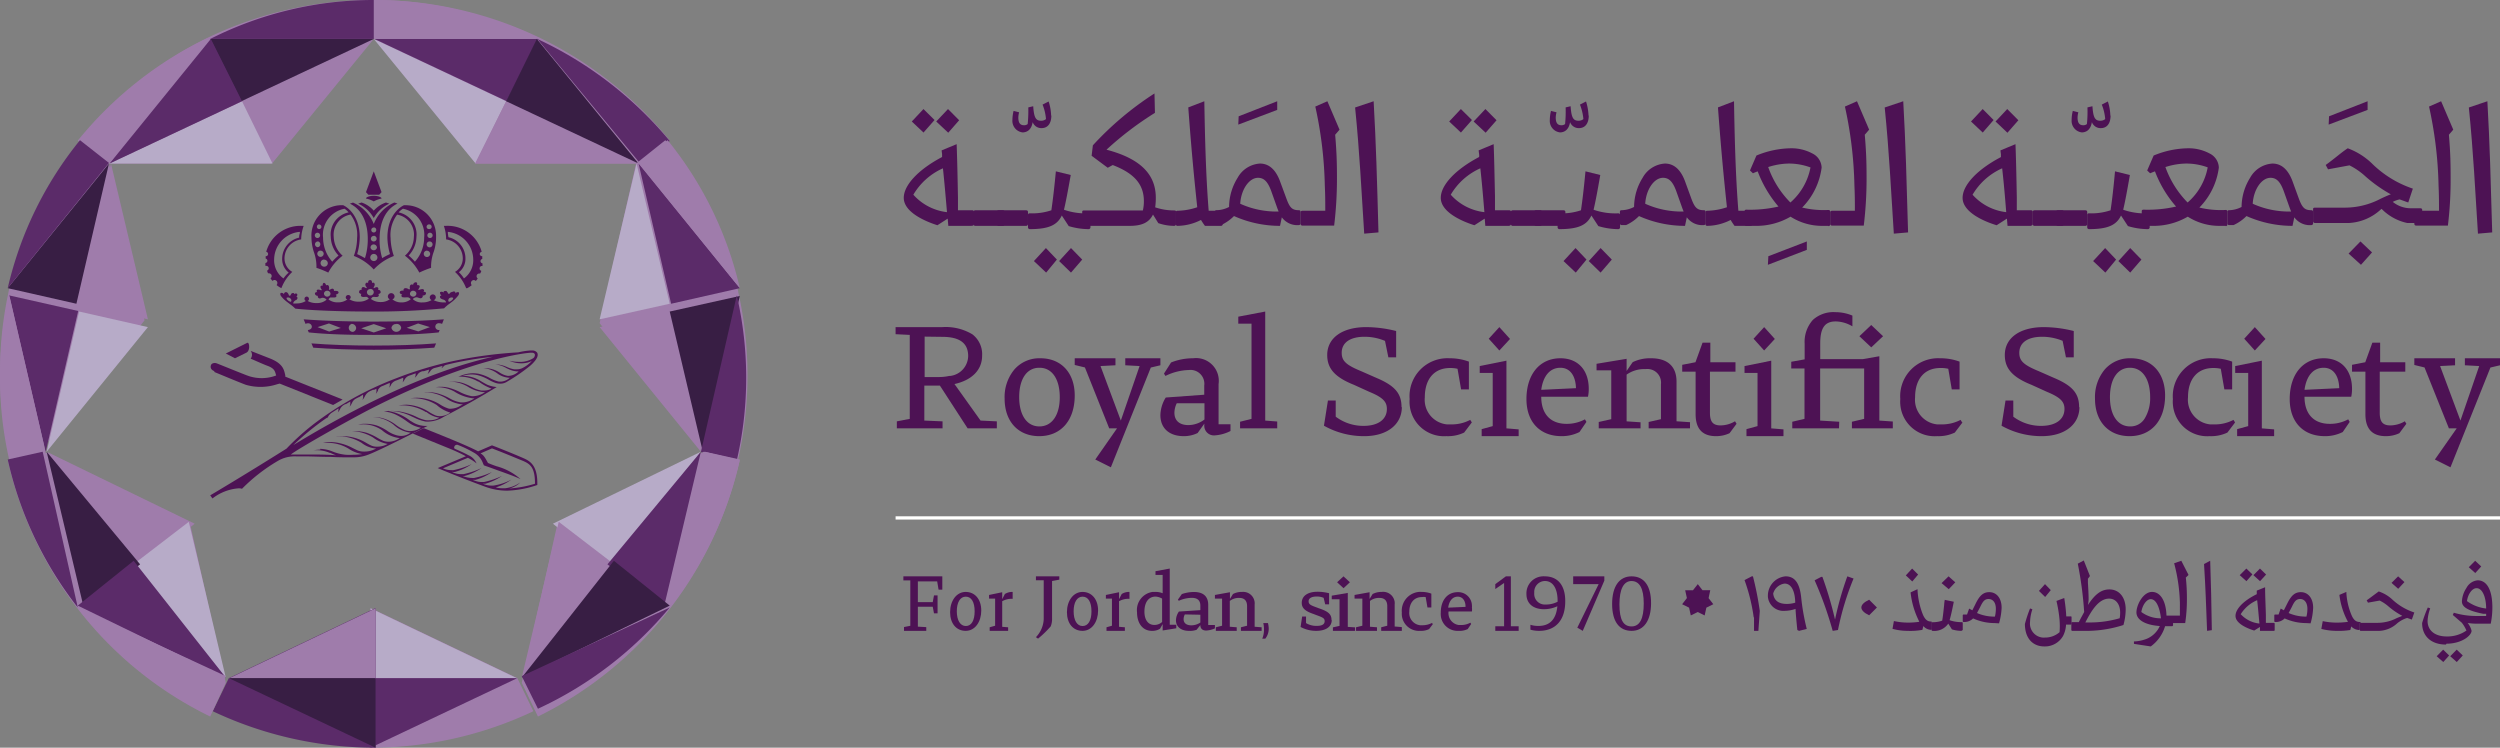 <?xml version="1.0" encoding="utf-8"?>
<svg id="Layer_1" data-name="Layer 1" xmlns="http://www.w3.org/2000/svg" xmlns:xlink="http://www.w3.org/1999/xlink" viewBox="0 0 320.99 96"><rect x="0" y="0" width="320.99" height="96" fill="#808080" stroke="none"/><defs><clipPath id="clip-path" transform="translate(-0.01 0)"><rect x="47.59" y="37.93" width="48.23" height="57.99" fill="none"/></clipPath><clipPath id="clip-path-2" transform="translate(-0.01 0)"><rect x="0.08" y="4.86" width="26.65" height="53.46" fill="none"/></clipPath><clipPath id="clip-path-3" transform="translate(-0.01 0)"><rect x="0.08" y="37.93" width="48.15" height="57.99" fill="none"/></clipPath></defs><title>RSS-logo-2</title><path d="M121.08,55h-5.92v-.9l1.66-.32V43L115,42.91V42h6a6.66,6.66,0,0,1,3.85.92,3.21,3.21,0,0,1,1.26,2.75c0,1.81-1.29,3.14-3.55,3.64L125.91,54l2.09.1V55h-3.75l-3.56-5.49h-2V54l2.34.1V55Zm-2.35-11.78v5.19h1.74a6.08,6.08,0,0,0,1.41-.14H122a2.62,2.62,0,0,0,2.32-2.55c0-1.66-1.09-2.47-3.33-2.47Z" transform="translate(-0.01 0)" fill="#4d1254"/><path d="M133.44,56c-2.7,0-4.44-1.89-4.44-4.81a5.53,5.53,0,0,1,1.26-3.76A4.26,4.26,0,0,1,133.59,46c2.68,0,4.41,1.88,4.41,4.78C138,54,136.21,56,133.44,56Zm0-8.78c-1.59,0-2.57,1.44-2.57,3.77s1,3.76,2.59,3.76,2.62-1.41,2.62-3.75-1-3.78-2.59-3.78Z" transform="translate(-0.01 0)" fill="#4d1254"/><path d="M149,46.9l-1.23.29L142.64,60l-2-1,2.79-4h-1l-3.12-7.82L138,46.86V46h5.23v.9l-1.92.1,2.61,7,2.41-7-1.84-.1V46H149v.9" transform="translate(-0.01 0)" fill="#4d1254"/><path d="M152,56c-1.84,0-3-1-3-2.7a4.44,4.44,0,0,1,.69-2.26l4.94-.36V49.51a1.78,1.78,0,0,0-1.53-2h0a1.69,1.69,0,0,0-.45,0,7.12,7.12,0,0,0-3,.76l-.19-.3.91-1.43a7.61,7.61,0,0,1,2.83-.54,2.92,2.92,0,0,1,3.27,3.31v5.16H158v.87a5.16,5.16,0,0,1-2,.56,1.24,1.24,0,0,1-1.36-1.11h0a1.41,1.41,0,0,1,0-.29v-.1l-.86,1.2A4,4,0,0,1,152,56Zm-.9-4.22A2.87,2.87,0,0,0,150.8,53c0,1,.65,1.58,1.79,1.58a3.44,3.44,0,0,0,2.07-.72V51.78Z" transform="translate(-0.01 0)" fill="#4d1254"/><path d="M164,54.15V55h-4.77v-.85l1.47-.37V41.56H159v-.9l3.46-.66V54l1.54.12" transform="translate(-0.01 0)" fill="#4d1254"/><path d="M180,52.27c0,2.22-1.88,3.73-4.82,3.73A10.45,10.45,0,0,1,170,54.66l.51-3.23h1V53.5a5.89,5.89,0,0,0,3.57,1.18c1.95,0,3-.88,3-2.17,0-.9-.46-1.46-2.23-2.19l-2-.91c-2.51-1-3.43-2.14-3.43-3.83,0-2.24,2-3.58,5-3.58a16.13,16.13,0,0,1,3.85.5v3.38h-1l-.43-2.11a6.74,6.74,0,0,0-2.62-.53c-1.83,0-2.94.73-2.94,2.06,0,1,.5,1.54,2.48,2.35l2,.88c2.36,1,3.2,2,3.2,3.74" transform="translate(-0.01 0)" fill="#4d1254"/><path d="M189,54.22l-1,1.32a4.82,4.82,0,0,1-2.27.46A4.43,4.43,0,0,1,181,51.93a4,4,0,0,1,0-.69A4.87,4.87,0,0,1,186.11,46a7.11,7.11,0,0,1,2.5.43V50h-1l-.46-2.65a4.23,4.23,0,0,0-.94-.1c-2.09,0-3.26,1.45-3.26,3.77a3.17,3.17,0,0,0,2.84,3.47h.52a5.05,5.05,0,0,0,2.47-.58l.21.33" transform="translate(-0.01 0)" fill="#4d1254"/><path d="M195,56h-4.75v-.9l1.42-.39V47.88H190V47l3.43-.69V55l1.57.13Zm-2.48-11h0l-1.36-1.51L192.52,42l1.37,1.52Z" transform="translate(-0.01 0)" fill="#4d1254"/><path d="M200.51,56c-2.78,0-4.51-1.82-4.51-4.76,0-3.18,1.71-5.24,4.36-5.24,2.25,0,3.64,1.51,3.64,3.94a4.78,4.78,0,0,1-.1,1h-6c0,2.21,1.18,3.48,3.25,3.48a4.88,4.88,0,0,0,2.36-.58l.19.33-.89,1.3A5,5,0,0,1,200.51,56Zm-.15-8.78c-1.31,0-2.21,1-2.46,2.83l4.46-.21C202.31,48.2,201.57,47.22,200.36,47.22Z" transform="translate(-0.01 0)" fill="#4d1254"/><path d="M217,54.18V55h-5.31v-.82l1.58-.36v-4.5a1.74,1.74,0,0,0-1.53-1.93h0a1.62,1.62,0,0,0-.44,0,3.93,3.93,0,0,0-2.44.71v6l1.79.12V55h-5.37v-.82l1.61-.36V47.55H205v-.84l3.86-.64v1.56l.78-1.13A5.07,5.07,0,0,1,212,46c2,0,3.27.94,3.27,3v5.09l1.76.12" transform="translate(-0.01 0)" fill="#4d1254"/><path d="M223,54.38l-.92,1.24a4,4,0,0,1-1.75.38c-1.7,0-2.61-.91-2.61-2.81V47.72H216v-.88l1.7-.33.91-2.51h1v2.51h3.23v1.21h-3.28V53c0,1.19.41,1.62,1.37,1.62a3.67,3.67,0,0,0,1.85-.53l.2.33" transform="translate(-0.01 0)" fill="#4d1254"/><path d="M229,56h-4.75v-.9l1.42-.39V47.88H224V47l3.43-.69V55l1.57.13Zm-2.48-11h0l-1.36-1.51L226.52,42l1.37,1.52Z" transform="translate(-0.01 0)" fill="#4d1254"/><path d="M236.13,55h-6v-.85l1.57-.37V47.31H230v-.86l1.72-.31v-2a4.23,4.23,0,0,1,1.05-3.06,3.93,3.93,0,0,1,2.89-1,5.67,5.67,0,0,1,2.19.44V41.9a4.33,4.33,0,0,0-2.13-.63c-1.43,0-2,.85-2,2.84v2h5.48l2.11-.37V54l1.73.12V55h-5.25v-.85l1.57-.37V47.31h-5.65V54l2.45.15Zm4.14-10.4h0l-1.52-1.43,1.52-1.44,1.52,1.44Z" transform="translate(-0.01 0)" fill="#4d1254"/><path d="M252,54.22l-1,1.32a4.82,4.82,0,0,1-2.27.46A4.42,4.42,0,0,1,244,51.92h0a3.86,3.86,0,0,1,0-.68A4.87,4.87,0,0,1,249.11,46a7.11,7.11,0,0,1,2.5.43V50h-1l-.45-2.65a4.19,4.19,0,0,0-1-.1c-2.09,0-3.26,1.45-3.26,3.77a3.17,3.17,0,0,0,2.84,3.47h.52a5.09,5.09,0,0,0,2.48-.58l.2.33" transform="translate(-0.01 0)" fill="#4d1254"/><path d="M267,52.27c0,2.22-1.88,3.73-4.82,3.73A10.45,10.45,0,0,1,257,54.66l.51-3.23h1V53.5a5.89,5.89,0,0,0,3.57,1.18c1.95,0,3-.88,3-2.17,0-.9-.46-1.46-2.23-2.19l-2-.91c-2.51-1-3.43-2.14-3.43-3.83,0-2.24,2-3.58,5-3.58a16.13,16.13,0,0,1,3.85.5v3.38h-1l-.43-2.12a6.92,6.92,0,0,0-2.62-.52c-1.83,0-2.94.73-2.94,2.06,0,1,.5,1.54,2.48,2.35l2,.88c2.36,1,3.2,2,3.2,3.74" transform="translate(-0.01 0)" fill="#4d1254"/><path d="M273.44,56c-2.7,0-4.44-1.89-4.44-4.81a5.53,5.53,0,0,1,1.26-3.76A4.26,4.26,0,0,1,273.59,46c2.68,0,4.41,1.88,4.41,4.78C278,54,276.21,56,273.44,56Zm.05-8.78c-1.59,0-2.57,1.44-2.57,3.77s1,3.76,2.59,3.76a2.13,2.13,0,0,0,1.86-1,5,5,0,0,0,.71-2.75c0-2.34-1-3.78-2.59-3.78Z" transform="translate(-0.01 0)" fill="#4d1254"/><path d="M287,54.22l-1,1.32a4.82,4.82,0,0,1-2.27.46A4.42,4.42,0,0,1,279,51.92h0a3.86,3.86,0,0,1,0-.68A4.87,4.87,0,0,1,284.11,46a7.11,7.11,0,0,1,2.5.43V50h-1l-.46-2.65a4.32,4.32,0,0,0-.95-.1c-2.09,0-3.26,1.45-3.26,3.77a3.18,3.18,0,0,0,2.85,3.47h.51a5.09,5.09,0,0,0,2.48-.58l.2.33" transform="translate(-0.01 0)" fill="#4d1254"/><path d="M292,56h-4.75v-.9l1.42-.39V47.88H287V47l3.42-.69V55l1.58.13Zm-2.48-11h0l-1.36-1.51L289.52,42l1.37,1.52Z" transform="translate(-0.01 0)" fill="#4d1254"/><path d="M298.51,56c-2.78,0-4.51-1.82-4.51-4.76,0-3.18,1.71-5.24,4.36-5.24,2.25,0,3.64,1.51,3.64,3.94a4.78,4.78,0,0,1-.1,1h-6c0,2.21,1.18,3.48,3.25,3.48a4.85,4.85,0,0,0,2.36-.58l.19.33-.89,1.3A5,5,0,0,1,298.51,56Zm-.15-8.78c-1.31,0-2.21,1-2.46,2.83l4.46-.21C300.31,48.2,299.57,47.22,298.36,47.22Z" transform="translate(-0.01 0)" fill="#4d1254"/><path d="M309,54.38l-.92,1.24a4,4,0,0,1-1.75.38c-1.7,0-2.61-.91-2.61-2.81V47.72H302v-.88l1.7-.33.91-2.51h1v2.51h3.23v1.21h-3.28V53c0,1.19.41,1.62,1.37,1.62a3.67,3.67,0,0,0,1.85-.53l.2.33" transform="translate(-0.01 0)" fill="#4d1254"/><path d="M321,46.9l-1.23.29L314.64,60l-2-1,2.8-4h-1l-3.13-7.82L310,46.86V46h5.23v.9l-1.92.1,2.61,7,2.41-7-1.84-.1V46H321v.9" transform="translate(-0.01 0)" fill="#4d1254"/><path d="M260.77,29h-3l-.08-.93-1.32.85C255,28.51,252,27.33,252,25.4c0-1.63,1.88-3.64,4.92-5.23V19.8l-.06-.49,1.93-.8c.08,2.11.13,4.6.17,6.8h0V27h1.82c.2,0,.23.13.23.21v1.52a.22.22,0,0,1-.2.24h0Zm-3.69-7.39a8.34,8.34,0,0,0-3.8,3.39,6.83,6.83,0,0,0,4.32,2.24C257.43,25.1,257.3,23.57,257.08,21.61Zm.67-4.57h0l-1.52-1.44,1.5-1.6,1.43,1.44-1.4,1.6Zm-3.14,0h0l-1.53-1.44,1.5-1.6,1.4,1.41L254.6,17Z" transform="translate(-0.01 0)" fill="#4d1254"/><path d="M261.25,29a.23.23,0,0,1-.25-.21h0V27.22c0-.11.06-.22.25-.22h3.5c.19,0,.25.11.25.22v1.54a.23.23,0,0,1-.22.24h-3.53" transform="translate(-0.01 0)" fill="#4d1254"/><path d="M264.25,29a.23.23,0,0,1-.25-.21h0V27.22c0-.11.06-.22.25-.22h3.5c.19,0,.25.11.25.22v1.54a.23.23,0,0,1-.22.24h-3.53" transform="translate(-0.01 0)" fill="#4d1254"/><path d="M273.52,35h0L272,33.52l1.52-1.67,1.44,1.48Zm-3.19,0h0l-1.57-1.48,1.54-1.67,1.41,1.48Zm5.43-5.58a9,9,0,0,1-2.53-.39l-.89-1.36c-.59,1.26-1.74,1.75-4.1,1.75a.23.23,0,0,1-.24-.22h0V27.61c0-.08,0-.22.24-.22A7.71,7.71,0,0,0,271,27c.19-1.27.37-2.81.57-5l1.91.47c-.38,2.18-.64,3.56-.86,4.46a8.48,8.48,0,0,0,3.16.46c.21,0,.24.14.24.22v1.56a.23.23,0,0,1-.21.25h0Z" transform="translate(-0.01 0)" fill="#4d1254"/><path d="M285.76,29H285a7.5,7.5,0,0,1-4.09-1.18A8.73,8.73,0,0,1,276.35,29h-1.11a.23.23,0,0,1-.24-.22h0V27.14c0-.08,0-.22.24-.22a16.26,16.26,0,0,0,4.17-.4A14.75,14.75,0,0,1,276.7,22l-.37.14-.25.11-.38-.36.83-1.92a11.92,11.92,0,0,1,4.33-.93,5.69,5.69,0,0,1,2.86.67,2.09,2.09,0,0,1,1.18,1.81,8.93,8.93,0,0,1-2.5,5.13,11.87,11.87,0,0,0,3.36.31.21.21,0,0,1,.24.17v1.65a.23.23,0,0,1-.2.26h0Zm-5.06-8a8.94,8.94,0,0,0-2.66.45A12.43,12.43,0,0,0,280.89,26a7.83,7.83,0,0,0,2.58-4.51A7.93,7.93,0,0,0,280.7,21Z" transform="translate(-0.01 0)" fill="#4d1254"/><path d="M294.36,29h0a14.49,14.49,0,0,1-5.91-1.26,5.65,5.65,0,0,1-1.66,1.16h-.55a.22.22,0,0,1-.24-.2h0V27.19c0-.07,0-.2.24-.2a3.65,3.65,0,0,0,1.58-.42v-.05a7.14,7.14,0,0,1,1.1-3.7A3.52,3.52,0,0,1,291.78,21c1.14,0,2,.75,2.56,2.22l.81,2.22c.43,1.16.72,1.55,1.61,1.55.21,0,.24.13.24.2v1.47a.22.22,0,0,1-.2.24h0a2.45,2.45,0,0,1-2.21-1Zm-2.82-6.17c-1.15,0-2.18,1.5-2.29,3.33a11.31,11.31,0,0,0,4.93,1l-.16-.41-.79-2.22C292.79,23.33,292.3,22.83,291.54,22.83Z" transform="translate(-0.01 0)" fill="#4d1254"/><path d="M303.15,34h0l-1.59-1.44L303.08,31l1.49,1.41Zm7.61-5.37h-1.68a6.51,6.51,0,0,1-3.28-1.81l-.11.08a6.52,6.52,0,0,1-4.05,1.73h-4.4a.23.23,0,0,1-.24-.21V26.87c0-.08,0-.21.24-.21h3.89a9.88,9.88,0,0,0,4.58-1.16c.43-.2.84-.39,1.27-.55a18.52,18.52,0,0,1-3.22-2.27,8.88,8.88,0,0,0-2.09-1.45l-2.75.51-.3-.56c.53-.38,1-.75,1.49-1.14s.84-.67,1.34-1a8.88,8.88,0,0,1,3.24,2.08,13.69,13.69,0,0,0,5.12,3.1L309.22,26l-1.11-.4a4,4,0,0,0-.88.32h0a3.68,3.68,0,0,0,2.4.82h1.14c.21,0,.24.14.24.21v1.53a.23.23,0,0,1-.21.24Z" transform="translate(-0.01 0)" fill="#4d1254"/><path d="M314.44,17.3c.2,2.36.22,3.78.22,5.67a48.07,48.07,0,0,1-.35,6h-4.06a.24.24,0,0,1-.25-.2v-1.5c0-.1.06-.21.25-.21h2.92c0-.89,0-2-.06-3.25a51.55,51.55,0,0,0-1.22-10.13l1.55-.68L315,16.65l-.56.65" transform="translate(-0.01 0)" fill="#4d1254"/><path d="M317,13.8l2.38-.8c.31,5.45.43,10.21.62,16.84l-1.83.16c-.36-5.58-.58-10.37-1.17-16.2" transform="translate(-0.01 0)" fill="#4d1254"/><path d="M299.08,14.92,304,13,304,14.11,299,16l.05-1.08" transform="translate(-0.01 0)" fill="#4d1254"/><path d="M271,14.82c0,1.1-.51,1.63-1.25,1.63a1.18,1.18,0,0,1-1.15-.77c-.15.95-.69,1.32-1.3,1.32a1.49,1.49,0,0,1-1.3-1.6,4.56,4.56,0,0,1,.15-1.16l.71.18a3,3,0,0,0-.1.66c0,.68.22,1,.73,1a.72.72,0,0,0,.47-.15,15.31,15.31,0,0,0,.07-2.14l.64-.15c.1,1.44.32,1.86,1,1.86a.93.93,0,0,0,.64-.21,6.24,6.24,0,0,0-.44-1.86l.78-.4a6.27,6.27,0,0,1,.32,1.82" transform="translate(-0.01 0)" fill="#4d1254"/><path d="M124.77,29h-3l-.08-.93-1.32.85c-1.3-.41-4.32-1.59-4.32-3.52,0-1.63,1.88-3.64,4.92-5.24v-.37l-.06-.48,1.93-.8c.08,2.16.13,4.7.17,6.94V27h1.83a.2.2,0,0,1,.23.17v1.57a.22.22,0,0,1-.2.24h-.1Zm-3.69-7.39a8.34,8.34,0,0,0-3.8,3.39,6.83,6.83,0,0,0,4.32,2.24C121.4,24.93,121.28,23.5,121.08,21.61Zm.68-4.57h0l-1.54-1.44,1.51-1.6,1.43,1.44Zm-3.15,0h0l-1.53-1.44,1.5-1.6L120,15.41,118.6,17Z" transform="translate(-0.01 0)" fill="#4d1254"/><path d="M125.25,29a.23.23,0,0,1-.25-.21h0V27.22c0-.11.06-.22.25-.22h3.5c.19,0,.25.11.25.22v1.54a.23.23,0,0,1-.22.24h-3.53" transform="translate(-0.01 0)" fill="#4d1254"/><path d="M128.25,29a.23.23,0,0,1-.25-.21h0V27.22c0-.11.06-.22.25-.22h3.5c.19,0,.25.11.25.22v1.54a.23.23,0,0,1-.22.24h-3.53" transform="translate(-0.01 0)" fill="#4d1254"/><path d="M137.52,35h0L136,33.52l1.52-1.67,1.44,1.48Zm-3.19,0h0l-1.57-1.48,1.54-1.67,1.41,1.48Zm5.43-5.58a9,9,0,0,1-2.53-.39l-.89-1.36c-.59,1.26-1.74,1.75-4.1,1.75a.23.23,0,0,1-.24-.22h0V27.61c0-.08,0-.22.24-.22A7.71,7.71,0,0,0,135,27c.19-1.28.37-2.81.58-5l1.91.47c-.39,2.18-.65,3.56-.87,4.46a8.48,8.48,0,0,0,3.16.46c.2,0,.24.12.24.22v1.56a.24.24,0,0,1-.2.25Z" transform="translate(-0.01 0)" fill="#4d1254"/><path d="M151,27.23v1.53a.22.22,0,0,1-.2.24h0a6.29,6.29,0,0,1-2.07-.35l-.68-1.1c-.52,1.05-1.47,1.45-3,1.45h-5.85a.23.23,0,0,1-.24-.21V27.23c0-.1,0-.21.24-.21h7.55a5.2,5.2,0,0,0,.13-1.18c0-2.16-1.22-3.58-4-4.65l-.64.35L140.17,20l.16-1.34A40.33,40.33,0,0,1,148.24,12l.06,2.49a41.46,41.46,0,0,0-6.22,4.73c4.58,1.2,6.33,3.34,6.33,6.17a8.47,8.47,0,0,1-.08,1.23,7.59,7.59,0,0,0,2.46.4c.19,0,.24.11.24.21" transform="translate(-0.01 0)" fill="#4d1254"/><path d="M157,27.27v1.49a.22.22,0,0,1-.2.24h-2.08c-.18-.24-.35-.5-.51-.76a6.8,6.8,0,0,1-3,.76.22.22,0,0,1-.24-.2h0V27.27c0-.1.05-.21.24-.21a8.3,8.3,0,0,0,2.52-.45c-.4-3.83-.72-7-1.15-12.82l2.06-.79c.08,4.54.19,9.44.56,14.06h1.53c.19,0,.24.1.24.21" transform="translate(-0.01 0)" fill="#4d1254"/><path d="M164.36,29h0a14.49,14.49,0,0,1-5.91-1.26,5.65,5.65,0,0,1-1.66,1.16h-.55a.22.22,0,0,1-.24-.2h0V27.19c0-.07,0-.2.24-.2a3.65,3.65,0,0,0,1.58-.42v-.05a7.14,7.14,0,0,1,1.1-3.7A3.52,3.52,0,0,1,161.78,21c1.14,0,2,.75,2.56,2.22l.82,2.22c.42,1.16.71,1.55,1.6,1.55.21,0,.24.13.24.2v1.47a.22.22,0,0,1-.2.24h0a2.45,2.45,0,0,1-2.21-1Zm-2.82-6.17c-1.15,0-2.18,1.5-2.29,3.33a11.31,11.31,0,0,0,4.93,1l-.16-.41-.79-2.22c-.44-1.2-.93-1.7-1.69-1.7Z" transform="translate(-0.01 0)" fill="#4d1254"/><path d="M171.44,17.3c.2,2.36.23,3.78.23,5.67a50.07,50.07,0,0,1-.36,6h-4.06a.24.24,0,0,1-.25-.2v-1.5c0-.1.06-.21.25-.21h2.92c0-.89,0-2-.06-3.25a51.55,51.55,0,0,0-1.22-10.13l1.55-.68L172,16.65l-.56.65" transform="translate(-0.01 0)" fill="#4d1254"/><path d="M174,13.8l2.38-.8c.31,5.45.44,10.21.62,16.84l-1.83.16c-.37-5.58-.58-10.37-1.17-16.2" transform="translate(-0.01 0)" fill="#4d1254"/><path d="M159.08,14.92,164,13v1.11L159,16l.05-1.08" transform="translate(-0.01 0)" fill="#4d1254"/><path d="M135,14.82c0,1.1-.52,1.63-1.25,1.63a1.18,1.18,0,0,1-1.15-.77c-.15.95-.69,1.32-1.3,1.32a1.49,1.49,0,0,1-1.3-1.6,5.05,5.05,0,0,1,.15-1.16l.71.18a3,3,0,0,0-.1.66c0,.68.22,1,.73,1a.72.72,0,0,0,.47-.15,17,17,0,0,0,.08-2.14l.63-.15c.1,1.44.32,1.86,1,1.86a.93.93,0,0,0,.64-.21,6.24,6.24,0,0,0-.44-1.86l.78-.4a6.27,6.27,0,0,1,.32,1.82" transform="translate(-0.01 0)" fill="#4d1254"/><path d="M193.77,29h-3.05l-.08-.93-1.32.85C188,28.51,185,27.33,185,25.4c0-1.63,1.88-3.64,4.92-5.24a1,1,0,0,0,0-.37l-.06-.48,1.93-.8c.08,2.07.12,4.52.17,6.68h0V27h1.83a.2.2,0,0,1,.23.17v1.57a.22.22,0,0,1-.2.24h0Zm-3.69-7.39a8.34,8.34,0,0,0-3.8,3.39,6.83,6.83,0,0,0,4.32,2.24C190.4,24.83,190.28,23.44,190.08,21.61Zm.68-4.57h0l-1.54-1.44,1.51-1.6,1.43,1.44Zm-3.15,0h0l-1.53-1.44,1.5-1.6L189,15.41,187.6,17Z" transform="translate(-0.01 0)" fill="#4d1254"/><path d="M194.25,29a.23.23,0,0,1-.25-.21h0V27.22c0-.11.06-.22.25-.22h3.5c.19,0,.25.11.25.22v1.54a.23.23,0,0,1-.22.24h-3.53" transform="translate(-0.01 0)" fill="#4d1254"/><path d="M197.25,29a.23.23,0,0,1-.25-.21h0V27.22c0-.11.06-.22.25-.22h3.5c.19,0,.25.11.25.22v1.54a.23.23,0,0,1-.22.24h-3.53" transform="translate(-0.01 0)" fill="#4d1254"/><path d="M205.52,35h0L204,33.52l1.52-1.67,1.44,1.48Zm-3.19,0h0l-1.57-1.48,1.54-1.67,1.41,1.48Zm5.43-5.58a9,9,0,0,1-2.53-.39l-.89-1.36c-.59,1.26-1.74,1.75-4.1,1.75a.23.23,0,0,1-.24-.22h0V27.61c0-.08,0-.22.24-.22A7.71,7.71,0,0,0,203,27c.19-1.27.37-2.81.58-5l1.9.47c-.37,2.13-.64,3.55-.86,4.46a8.48,8.48,0,0,0,3.16.46c.2,0,.24.12.24.22v1.56a.23.23,0,0,1-.21.25h0Z" transform="translate(-0.01 0)" fill="#4d1254"/><path d="M216.36,29h0a14.49,14.49,0,0,1-5.91-1.26,5.47,5.47,0,0,1-1.66,1.16h-.55a.22.22,0,0,1-.24-.2h0V27.19c0-.07,0-.2.24-.2a3.65,3.65,0,0,0,1.58-.42v-.05a7.14,7.14,0,0,1,1.1-3.7A3.52,3.52,0,0,1,213.78,21c1.14,0,2,.75,2.56,2.22l.81,2.22c.43,1.16.72,1.55,1.61,1.55.2,0,.24.11.24.2v1.47a.22.22,0,0,1-.2.24h0a2.45,2.45,0,0,1-2.21-1Zm-2.82-6.17c-1.15,0-2.18,1.5-2.29,3.33a11.31,11.31,0,0,0,4.93,1l-.16-.41-.79-2.22c-.44-1.2-.93-1.7-1.69-1.7Z" transform="translate(-0.01 0)" fill="#4d1254"/><path d="M225,27.27v1.49a.22.22,0,0,1-.2.24h-2.08a7.66,7.66,0,0,1-.5-.76,6.8,6.8,0,0,1-3,.76.22.22,0,0,1-.24-.2h0V27.27c0-.1.05-.21.24-.21a8.3,8.3,0,0,0,2.52-.45c-.4-3.83-.72-7-1.15-12.82l2.06-.79c.08,4.54.19,9.44.56,14.06h1.53c.19,0,.24.1.24.21" transform="translate(-0.01 0)" fill="#4d1254"/><path d="M234.76,29H234a7.5,7.5,0,0,1-4.09-1.18A8.74,8.74,0,0,1,225.34,29h-1.1a.23.23,0,0,1-.24-.22h0V27.14a.21.21,0,0,1,.19-.22h0a16.26,16.26,0,0,0,4.17-.4A15.08,15.08,0,0,1,225.69,22l-.36.14-.25.11-.38-.36.83-1.92a11.92,11.92,0,0,1,4.33-.93,5.69,5.69,0,0,1,2.86.67,2.09,2.09,0,0,1,1.18,1.81,8.93,8.93,0,0,1-2.5,5.13,11.87,11.87,0,0,0,3.36.31c.21,0,.24.14.24.22v1.6a.23.23,0,0,1-.2.26h0Zm-5.06-8a8.94,8.94,0,0,0-2.66.45A12.17,12.17,0,0,0,229.89,26a7.92,7.92,0,0,0,2.58-4.5A7.94,7.94,0,0,0,229.7,21Z" transform="translate(-0.01 0)" fill="#4d1254"/><path d="M239.44,17.3c.2,2.36.23,3.78.23,5.67a50.07,50.07,0,0,1-.36,6h-4.06a.24.24,0,0,1-.25-.2v-1.5c0-.1.06-.21.25-.21h2.92c0-.89,0-2-.06-3.25a51.55,51.55,0,0,0-1.22-10.13l1.55-.68L240,16.65l-.56.65" transform="translate(-0.01 0)" fill="#4d1254"/><path d="M242,13.8l2.38-.8c.31,5.45.43,10.21.62,16.84l-1.83.16c-.37-5.58-.58-10.37-1.17-16.2" transform="translate(-0.01 0)" fill="#4d1254"/><path d="M204,14.82c0,1.1-.52,1.63-1.25,1.63a1.18,1.18,0,0,1-1.15-.77c-.15.95-.69,1.32-1.3,1.32a1.49,1.49,0,0,1-1.3-1.6,5.05,5.05,0,0,1,.15-1.16l.71.18a3,3,0,0,0-.1.66c0,.68.22,1,.73,1a.72.72,0,0,0,.47-.15,15.31,15.31,0,0,0,.07-2.14l.64-.15c.1,1.44.32,1.86,1,1.86a.93.93,0,0,0,.64-.21,6.64,6.64,0,0,0-.44-1.86l.78-.4a6.63,6.63,0,0,1,.32,1.82" transform="translate(-0.01 0)" fill="#4d1254"/><path d="M227.08,32.89,232,31v1.08L227,34l.06-1.11" transform="translate(-0.01 0)" fill="#4d1254"/><path d="M121,75.71h-.48l-.18-1.06h-2.48v2.66h1.91l.16-.86h.46v2.3h-.46l-.16-.85h-1.91v2.56l1.08.06V81h-2.86v-.49l.81-.16V74.52H116V74h5v1.71" transform="translate(-0.01 0)" fill="#4d1254"/><path d="M124,81c-1.2,0-2-.94-2-2.4s.82-2.6,2-2.6,2,.94,2,2.39S125.2,81,124,81Zm0-4.39c-.7,0-1.14.72-1.14,1.88s.45,1.89,1.16,1.89,1.13-.7,1.13-1.89-.42-1.88-1.13-1.88Z" transform="translate(-0.01 0)" fill="#4d1254"/><path d="M128.69,77.18v3.3l.76.06V81h-2.37v-.46l.7-.2V76.86H127v-.47l1.69-.35v.89l.34-.66a1.77,1.77,0,0,1,1-.27v.89a2.38,2.38,0,0,0-1.31.29" transform="translate(-0.01 0)" fill="#4d1254"/><path d="M136,74.43l-.91.17v4.75a2.61,2.61,0,0,1-.17,1.07A13.52,13.52,0,0,1,133.29,82l-.27-.19a3.56,3.56,0,0,0,1-2.31v-5h-1V74h3v.43" transform="translate(-0.01 0)" fill="#4d1254"/><path d="M139,81c-1.2,0-2-.94-2-2.4s.82-2.6,2-2.6,2,.94,2,2.39S140.2,81,139,81Zm0-4.39c-.7,0-1.14.72-1.14,1.88s.44,1.89,1.15,1.89,1.14-.7,1.14-1.89-.42-1.88-1.13-1.88Z" transform="translate(-0.01 0)" fill="#4d1254"/><path d="M143.69,77.18v3.3l.75.06V81h-2.36v-.46l.7-.2V76.86H142v-.47l1.69-.35v.89l.34-.66a1.77,1.77,0,0,1,1-.27v.89a2.38,2.38,0,0,0-1.31.29" transform="translate(-0.01 0)" fill="#4d1254"/><path d="M147.91,81c-1.16,0-1.91-.94-1.91-2.39A2.35,2.35,0,0,1,148,76h.29a2.45,2.45,0,0,1,1,.17V73.82h-.92v-.48l1.83-.34v7.21h.84v.46l-1.75.28v-.82l-.34.6A1.85,1.85,0,0,1,147.91,81Zm.48-4.4c-.9,0-1.44.72-1.44,1.93,0,1.06.48,1.71,1.27,1.71a1.47,1.47,0,0,0,1-.38v-3A1.88,1.88,0,0,0,148.39,76.6Z" transform="translate(-0.01 0)" fill="#4d1254"/><path d="M152.66,81c-1,0-1.66-.52-1.66-1.35a2,2,0,0,1,.38-1.13l2.75-.18v-.58c0-.84-.6-1-1.1-1a4.16,4.16,0,0,0-1.67.38l-.11-.15.5-.71a4.67,4.67,0,0,1,1.57-.27c1.19,0,1.82.57,1.82,1.65v2.59H156v.43a3.08,3.08,0,0,1-1.11.28c-.49,0-.76-.25-.76-.7h0l-.48.6A2.38,2.38,0,0,1,152.66,81Zm-.52-2.11a1.32,1.32,0,0,0-.16.61c0,.5.36.79,1,.79a2.06,2.06,0,0,0,1.15-.36v-1Z" transform="translate(-0.01 0)" fill="#4d1254"/><path d="M162,80.54V81h-2.66v-.46l.79-.2v-2.5c0-.77-.4-1.07-1-1.07a1.86,1.86,0,0,0-1.22.39v3.31l.89.07V81h-2.68v-.46l.8-.2V76.86H156v-.47l1.93-.35v.86l.39-.63a2.41,2.41,0,0,1,1.18-.27,1.48,1.48,0,0,1,1.6,1.31,1.93,1.93,0,0,1,0,.34v2.82l.88.07" transform="translate(-0.01 0)" fill="#4d1254"/><path d="M162.22,80h.59a3.07,3.07,0,0,1,.1.74,2.05,2.05,0,0,1-.44,1.26h-.39a3,3,0,0,0,.22-1.23,3.31,3.31,0,0,0-.09-.77" transform="translate(-0.01 0)" fill="#4d1254"/><path d="M171,79.62c0,.86-.77,1.38-2,1.38a4.21,4.21,0,0,1-2-.5l.2-1.34h.5V80a2.52,2.52,0,0,0,1.39.36c.69,0,1-.22,1-.61s-.27-.48-1.1-.79l-.34-.13c-1.16-.39-1.5-.82-1.5-1.43,0-.88.77-1.42,2-1.42a5.9,5.9,0,0,1,1.51.19v1.42h-.5l-.2-.83a2.22,2.22,0,0,0-.88-.17c-.68,0-1.05.23-1.05.61s.25.51,1,.78l.31.12c1.2.4,1.63.75,1.63,1.5" transform="translate(-0.01 0)" fill="#4d1254"/><path d="M174,81h-2.85v-.45l.85-.19V76.94h-1v-.46l2.06-.35v4.36l.94.06Zm-1.49-5.48h0l-.82-.76.82-.76.82.76-.81.76Z" transform="translate(-0.01 0)" fill="#4d1254"/><path d="M180,80.54V81h-2.65v-.46l.78-.2v-2.5c0-.77-.4-1.07-1-1.07a1.86,1.86,0,0,0-1.22.39v3.31l.9.07V81h-2.69v-.46l.81-.2V76.86h-1v-.47l1.93-.35v.86l.39-.63a2.48,2.48,0,0,1,1.17-.27,1.49,1.49,0,0,1,1.66,1.28v0a1.93,1.93,0,0,1,0,.34v2.82l.88.07" transform="translate(-0.01 0)" fill="#4d1254"/><path d="M184,80.11l-.5.66a2.32,2.32,0,0,1-1.13.23A2.21,2.21,0,0,1,180,79a2,2,0,0,1,0-.35A2.43,2.43,0,0,1,182.19,76h0a2,2,0,0,1,.35,0,3.54,3.54,0,0,1,1.25.22V78h-.5l-.23-1.34a1.85,1.85,0,0,0-.47,0c-1,0-1.63.73-1.63,1.88a1.58,1.58,0,0,0,1.4,1.74h.28a2.67,2.67,0,0,0,1.24-.3l.1.17" transform="translate(-0.01 0)" fill="#4d1254"/><path d="M187.25,81A2.16,2.16,0,0,1,185,79a2,2,0,0,1,0-.35c0-1.59.86-2.62,2.18-2.62A1.76,1.76,0,0,1,189,77.72h0a1.31,1.31,0,0,1,0,.28,2.18,2.18,0,0,1,0,.51h-3a1.54,1.54,0,0,0,1.31,1.74h.31a2.44,2.44,0,0,0,1.18-.3l.1.17-.44.65A2.41,2.41,0,0,1,187.25,81Zm-.07-4.39c-.66,0-1.1.52-1.23,1.41l2.23-.1c0-.82-.4-1.31-1-1.31Z" transform="translate(-0.01 0)" fill="#4d1254"/><path d="M195,80.41V81h-3v-.59h1.13V74.85l-1.13.78V75l1.36-1H194v6.41h1" transform="translate(-0.01 0)" fill="#4d1254"/><path d="M197.61,81a4.11,4.11,0,0,1-1.1-.15v-.63a3.37,3.37,0,0,0,1,.15c1.48,0,2.29-.83,2.46-2.53a4.11,4.11,0,0,1-1.72.38c-1.39,0-2.25-.74-2.25-1.92a2.18,2.18,0,0,1,2.05-2.3h0a1.61,1.61,0,0,1,.31,0c1.66,0,2.62,1.15,2.62,3.15C201,79.6,199.77,81,197.61,81Zm.77-6.4A1.39,1.39,0,0,0,197,76h0v.18a1.36,1.36,0,0,0,1.28,1.44h.22a3.25,3.25,0,0,0,1.5-.36v-.1C200,75.55,199.39,74.6,198.38,74.6Z" transform="translate(-0.01 0)" fill="#4d1254"/><path d="M206,74v.55L203.23,81l-.7-.41L205.27,75H202V74h4" transform="translate(-0.01 0)" fill="#4d1254"/><path d="M209.5,81c-1.61,0-2.5-1.23-2.5-3.45s.89-3.55,2.5-3.55,2.5,1.22,2.5,3.44S211.08,81,209.5,81Zm0-6.4c-1,0-1.56,1-1.56,3s.51,2.83,1.56,2.83,1.56-1,1.56-2.94S210.53,74.62,209.5,74.6Z" transform="translate(-0.01 0)" fill="#4d1254"/><path d="M225.18,79.27A23.29,23.29,0,0,0,224,74.48l.93-.48h.15a39.77,39.77,0,0,1,.88,4.45L225.78,81h-.56V79.27" transform="translate(-0.01 0)" fill="#4d1254"/><path d="M231,81h0l-.22-.11c-.13-1.3-.2-2.06-.23-2.71a4.43,4.43,0,0,1-1.39.25,2,2,0,0,1-2.16-1.8V76.5a2.49,2.49,0,0,1,2.27-2.5c1.17,0,1.8.85,2,2.66a28.23,28.23,0,0,0,.72,4.09Zm-1.85-6.07a1.76,1.76,0,0,0-1.47,1.28c.11.89.68,1.33,1.74,1.33a3.64,3.64,0,0,0,1.09-.16v-.09c-.05-1.5-.55-2.36-1.36-2.36Z" transform="translate(-0.01 0)" fill="#4d1254"/><path d="M238,74.28a35.47,35.47,0,0,0-2,6.61l-.68.11A46.36,46.36,0,0,0,233,74.51l.84-.44H234a47.2,47.2,0,0,1,1.62,5.48A41.2,41.2,0,0,1,237.2,74l.8.28" transform="translate(-0.01 0)" fill="#4d1254"/><path d="M239,78c0-.34.33-.68,1-1l1,1-1,1c-.66-.31-1-.67-1-1" transform="translate(-0.01 0)" fill="#4d1254"/><path d="M244.94,81a7.44,7.44,0,0,1-1.94-.26l.18-1a8.34,8.34,0,0,0,1.8.2,10,10,0,0,0,1.44-.1v-.06a10.73,10.73,0,0,1-1.1-3.72l.89-.41a9.79,9.79,0,0,0,.72,3.33c.27.57.56.82,1,.82.11,0,.12.07.12.11v.83a.11.11,0,0,1-.09.13h0a1.34,1.34,0,0,1-1-.49l-.12.49A8.46,8.46,0,0,1,244.94,81Zm.6-6.34h0l-.83-.78.81-.88.77.77Z" transform="translate(-0.01 0)" fill="#4d1254"/><path d="M251.86,81a4.27,4.27,0,0,1-1.23-.19l-.47-.74a2.16,2.16,0,0,1-2,.93.12.12,0,0,1-.14-.1h0V80s0-.11.14-.11a3.59,3.59,0,0,0,1.22-.2c.1-.57.17-1.26.25-2a4.91,4.91,0,0,1,.08-.67l1.16.24c-.23,1.17-.4,1.9-.54,2.37a4.54,4.54,0,0,0,1.55.25c.12,0,.14.06.14.12v.82a.12.12,0,0,1-.11.13h0Zm-1.64-5.35h0l-.92-.78.9-.87.86.77Z" transform="translate(-0.01 0)" fill="#4d1254"/><path d="M256.08,80a6.62,6.62,0,0,1-2.73-.6,1.57,1.57,0,0,1-1.21.46.1.1,0,0,1-.12-.09V79a.11.11,0,0,1,.12-.1h.43l.27-.76.41.22h0l.4-.8c.52-1.09,1-1.53,1.78-1.53.94,0,1.58.79,1.58,2a8.45,8.45,0,0,1-.33,2h-.08Zm-.74-3.09c-.5,0-.73.29-1.07,1l-.42.8a5.51,5.51,0,0,0,2.19.46h.11a4.21,4.21,0,0,0,.12-1c0-.81-.37-1.26-.95-1.26Z" transform="translate(-0.01 0)" fill="#4d1254"/><path d="M262.5,83c-1.54,0-2.5-1.1-2.5-2.88a17.33,17.33,0,0,1,.66-2l.3.11a5.66,5.66,0,0,0-.3,1.63,1.8,1.8,0,0,0,1.61,2,1.51,1.51,0,0,0,.3,0,2.82,2.82,0,0,0,1.88-.69,10.15,10.15,0,0,0,0-1.56,16.91,16.91,0,0,0-.4-2.45l1-.38a20.77,20.77,0,0,1,.26,2.36h.56a.1.1,0,0,1,.12.08h0v.86a.11.11,0,0,1-.1.12h-.61a3.47,3.47,0,0,1-.38,1.45A2.68,2.68,0,0,1,262.5,83Zm.1-6.35h0l-.8-.78.78-.87.74.77Z" transform="translate(-0.01 0)" fill="#4d1254"/><path d="M268.2,81h-2.12a.13.13,0,0,1-.12-.11V80a.11.11,0,0,1,.1-.12h.86c.25-.5.5-.94.69-1.3a48,48,0,0,0-.82-6.21l.77-.41.79,2-.26.35v.47h0c.05.86.09,1.6.09,2.17a4.41,4.41,0,0,1-.09.73c.92-1.4,1.72-2,2.76-2,1.25,0,2.09,1,2.09,2.57a7.5,7.5,0,0,1-.29,2A15.66,15.66,0,0,1,268.2,81Zm2.62-4.14c-1.32,0-2.25,1.47-3.06,3.06h.41a13.55,13.55,0,0,0,4-.54,4.37,4.37,0,0,0,.06-.72c0-1.09-.56-1.8-1.42-1.8Z" transform="translate(-0.01 0)" fill="#4d1254"/><path d="M276.16,83h0L274,82.67v-.31a4.92,4.92,0,0,0,1.69-.36,3.18,3.18,0,0,0,1.63-1.62c-1.88-.13-3-.79-3-1.75s.86-2.63,2-2.63,1.86,1.29,1.86,3.28v.1h.71c.11,0,.13.07.13.11v.78a.14.14,0,0,1-.11.13H278A5,5,0,0,1,276.16,83Zm0-6.07c-.53,0-1.08.76-1.21,1.65a4.14,4.14,0,0,0,2.52.81C277.28,77.83,276.8,76.93,276.16,76.93Z" transform="translate(-0.01 0)" fill="#4d1254"/><path d="M280.66,74.15A24.27,24.27,0,0,1,280.8,77a20.09,20.09,0,0,1-.22,3h-2.43c-.1,0-.15,0-.15-.12v-.74c0-.06,0-.1.15-.1h1.75V77.39a21.79,21.79,0,0,0-.74-5.07l.92-.32.93,1.82-.34.33" transform="translate(-0.01 0)" fill="#4d1254"/><path d="M283,72.42l.79-.42c.11,2.88.15,5.4.21,8.91l-.61.09c-.12-3-.19-5.49-.39-8.58" transform="translate(-0.01 0)" fill="#4d1254"/><path d="M291.87,81h-1.69v-.5l-.74.46c-.72-.22-2.4-.85-2.4-1.88,0-.87,1-1.94,2.73-2.79v-.46l1.07-.43c0,1.11.07,2.42.1,3.57v1h1c.11,0,.13.07.13.11v.81A.12.12,0,0,1,292,81h0Zm-2.05-3.94a4.63,4.63,0,0,0-2.11,1.8,3.77,3.77,0,0,0,2.4,1.2c-.1-1.06-.17-1.94-.29-3Zm.37-2.44h0l-.85-.77.84-.85.79.77Zm-1.75,0h0l-.86-.77.85-.85.78.75-.77.87Z" transform="translate(-0.01 0)" fill="#4d1254"/><path d="M296.08,80a6.62,6.62,0,0,1-2.73-.6,1.57,1.57,0,0,1-1.21.46.11.11,0,0,1-.12-.1h0V79a.11.11,0,0,1,.12-.1h.43l.27-.76c.15.07.28.15.41.22h0l.4-.8c.53-1.09,1-1.53,1.78-1.53.94,0,1.58.79,1.58,2a8.45,8.45,0,0,1-.33,2h-.08Zm-.73-3.09c-.5,0-.74.29-1.07,1l-.42.8a5.47,5.47,0,0,0,2.18.46h.11a4.21,4.21,0,0,0,.12-1c0-.8-.38-1.26-.94-1.26Z" transform="translate(-0.01 0)" fill="#4d1254"/><path d="M303,80v.77a.11.11,0,0,1-.1.12h0a1.46,1.46,0,0,1-1-.46l-.12.46A9.43,9.43,0,0,1,300,81a7.94,7.94,0,0,1-1.94-.25l.18-1a8.34,8.34,0,0,0,1.8.19,10,10,0,0,0,1.44-.1h0a9.6,9.6,0,0,1-1.1-3.46l.89-.38a8.51,8.51,0,0,0,.72,3.1c.24.48.51.76,1,.76.1,0,.13.06.13.11" transform="translate(-0.01 0)" fill="#4d1254"/><path d="M305.53,81h-2.4a.12.12,0,0,1-.13-.11h0v-.8a.12.12,0,0,1,.13-.12h2.12a5.43,5.43,0,0,0,2.5-.61l.7-.29a9.6,9.6,0,0,1-1.76-1.2,5.15,5.15,0,0,0-1.14-.76l-1.5.27-.17-.3c.29-.2.55-.4.82-.6l.73-.54A4.78,4.78,0,0,1,307.2,77a7.61,7.61,0,0,0,2.8,1.64l-.32.91-.6-.21a3.75,3.75,0,0,0-1.3.71A3.63,3.63,0,0,1,305.53,81Zm2.4-5.4h0l-.86-.76.85-.84.81.74-.8.86Z" transform="translate(-0.01 0)" fill="#4d1254"/><path d="M315.45,85h0l-.84-.74.83-.85.78.75Zm-1.73,0h0l-.85-.74.83-.85.77.75-.75.84Zm.35-2.24c-1.89,0-3.07-1.06-3.07-2.76a16,16,0,0,1,.73-2l.31.11a5.58,5.58,0,0,0-.34,1.61c0,1.22.93,2,2.47,2a4.28,4.28,0,0,0,2.52-.76,4.39,4.39,0,0,0-.59-1l-1.16-1,.13-.29a10.12,10.12,0,0,0,3,.42h1.15v-.28h-.37c-1.92-.38-2.74-.85-2.74-1.59a3.39,3.39,0,0,1,.57-1.71,1.82,1.82,0,0,1,1.45-1c1.2,0,1.89,1.27,1.89,3.48a10.51,10.51,0,0,1-.21,2.09h-1.73q-.61,0-1.23-.09a2.48,2.48,0,0,1,.5,1c0,.59-1.23,1.66-3.24,1.66Zm3.9-7.24c-.54,0-1.1.78-1.21,1.66a5.1,5.1,0,0,0,2.46.95C319.22,76.57,318.69,75.52,318,75.52Zm-.14-1.94h0l-.84-.75.82-.83.78.73-.76.84Z" transform="translate(-0.01 0)" fill="#4d1254"/><path d="M115,66.5H321" transform="translate(-0.01 0)" fill="#4d1254" stroke="#fffffe" stroke-miterlimit="10" stroke-width="0.42"/><path d="M219.39,76.78l.21-1h-1L218,75l-.62.79h-1l.22,1-.61.79.89.44.22,1,.89-.44.89.44.22-1,.89-.44-.61-.79" transform="translate(-0.01 0)" fill="#4d1254"/><path d="M69.08,4.74A48.94,48.94,0,0,0,48,0V4.74L61.16,21H82.23L86,18.05A48.8,48.8,0,0,0,69.08,4.74" transform="translate(-0.01 0)" fill="#9f7cab"/><path d="M61.08,21h0L65,13,48,5,61.08,21" transform="translate(-0.01 0)" fill="#b7abc8"/><path d="M61,21H82L65,13l-4,8" transform="translate(-0.01 0)" fill="#9f7cab"/><path d="M65.08,13l4-8h-21l17,8" transform="translate(-0.01 0)" fill="#5b2b69"/><path d="M69,5A46.54,46.54,0,0,0,48,0V5H69" transform="translate(-0.01 0)" fill="#9f7cab"/><path d="M68.94,5h0L65,13l17,8L68.94,5" transform="translate(-0.01 0)" fill="#381e44"/><path d="M86,18.1A48.87,48.87,0,0,0,69,5L82.21,21,86,18.1" transform="translate(-0.01 0)" fill="#5b2b69"/><path d="M94.8,37.42A48.06,48.06,0,0,0,85.44,18l-3.76,3L77,41.49,90.08,57.92,94.78,59a48.81,48.81,0,0,0,0-21.58" transform="translate(-0.01 0)" fill="#9f7cab"/><path d="M77,41h0l9-2L81.74,21,77,41" transform="translate(-0.01 0)" fill="#b7abc8"/><path d="M77,42h0L90,58,85.83,40,77,42" transform="translate(-0.01 0)" fill="#9f7cab"/><path d="M86.18,39,95,37,82,21l4.18,18" transform="translate(-0.01 0)" fill="#5b2b69"/><path d="M95,38h0l-9,2,4.25,18L95,38" transform="translate(-0.01 0)" fill="#381e44"/><path d="M47.59,37.93H95.82v58H47.59Z" transform="translate(-0.01 0)" fill="none"/><g clip-path="url(#clip-path)"><path d="M94.61,59.11a47,47,0,0,0,0-21.18L90,58.05l4.66,1.06" transform="translate(-0.01 0)" fill="#5b2b69"/><path d="M47.59,78.11V96a48.71,48.71,0,0,0,20.9-4.68l-2.06-4.25-18.84-9" transform="translate(-0.01 0)" fill="#9f7cab"/><path d="M47.59,78.11v9H66.43l-18.84-9" transform="translate(-0.01 0)" fill="#b7abc8"/><path d="M47.59,87.06V96l18.84-8.93H47.59" transform="translate(-0.01 0)" fill="#5b2b69"/></g><path d="M95,37a46.74,46.74,0,0,0-9.27-19L82,20.92,95,37" transform="translate(-0.01 0)" fill="#9f7cab"/><path d="M85.73,78.53A48.79,48.79,0,0,0,95,59.08L90.38,58,71.61,67.14,67,87.66,69.08,92A48.28,48.28,0,0,0,85.73,78.53" transform="translate(-0.01 0)" fill="#9f7cab"/><path d="M71,67.24h0L78.14,73,90,58,71,67.24" transform="translate(-0.01 0)" fill="#b7abc8"/><path d="M71.75,67h0L67,87,79,72.56,71.75,67" transform="translate(-0.01 0)" fill="#9f7cab"/><path d="M78,72.46,85.24,78,90,58,78,72.46" transform="translate(-0.01 0)" fill="#5b2b69"/><path d="M86,77.76h0L78.83,72,67,87l19-9.24" transform="translate(-0.01 0)" fill="#381e44"/><path d="M69.08,91A48.41,48.41,0,0,0,86,78L67,86.81,69.08,91" transform="translate(-0.01 0)" fill="#5b2b69"/><path d="M86,78a47.44,47.44,0,0,0,9-19l-4.49-1L86,78" transform="translate(-0.01 0)" fill="#9f7cab"/><path d="M26.9,4.74A49,49,0,0,1,48,0V4.74L34.83,21H13.76L10,18.05A48.64,48.64,0,0,1,26.9,4.74" transform="translate(-0.01 0)" fill="#9f7cab"/><path d="M34.93,21h0L31,13,48,5,34.93,21" transform="translate(-0.01 0)" fill="#9f7cab"/><path d="M35,21H14l17.08-8L35,21" transform="translate(-0.01 0)" fill="#b7abc8"/><path d="M31,13,27,5H48L31,13" transform="translate(-0.01 0)" fill="#381e44"/><path d="M27,5A46.54,46.54,0,0,1,48,0V5H27" transform="translate(-0.01 0)" fill="#5b2b69"/><path d="M27.08,5h0l4,8-17,8,13-16" transform="translate(-0.01 0)" fill="#5b2b69"/><path d="M.08,4.86H26.73V58.31H.08Z" transform="translate(-0.01 0)" fill="none"/><g clip-path="url(#clip-path-2)"><path d="M10.29,18.07A47.43,47.43,0,0,1,26.73,4.86L14,21l-3.66-2.93" transform="translate(-0.01 0)" fill="#9f7cab"/><path d="M1.17,37.12a47.55,47.55,0,0,1,9.12-19L14,21l4.57,20.13L5.75,57.25,1.19,58.31a48.26,48.26,0,0,1,0-21.19" transform="translate(-0.01 0)" fill="#9f7cab"/></g><path d="M19,41h0l-9-2,4.26-18L19,41" transform="translate(-0.01 0)" fill="#9f7cab"/><path d="M19,42h0L6,58l4.17-18L19,42" transform="translate(-0.01 0)" fill="#b7abc8"/><path d="M9.82,39,1,37,14,21,9.82,39" transform="translate(-0.01 0)" fill="#381e44"/><path d="M.08,37.93H48.23v58H.08Z" transform="translate(-0.01 0)" fill="none"/><g clip-path="url(#clip-path-3)"><path d="M1.19,37.93h0l8.86,2L5.87,58.05,1.19,37.93" transform="translate(-0.01 0)" fill="#5b2b69"/><path d="M1.21,59.11a47.33,47.33,0,0,1,0-21.18L5.87,58.05,1.21,59.11" transform="translate(-0.01 0)" fill="#9f7cab"/><path d="M48.23,78.11V96a48.71,48.71,0,0,1-20.9-4.68l2.06-4.25,18.84-9" transform="translate(-0.01 0)" fill="#5b2b69"/><path d="M48.23,78.11v9H29.39l18.84-9" transform="translate(-0.01 0)" fill="#9f7cab"/><path d="M48.23,87.06V96L29.39,87.07H48.23" transform="translate(-0.01 0)" fill="#381e44"/></g><path d="M1,37a46.76,46.76,0,0,1,9.28-19L14,20.92,1,37" transform="translate(-0.01 0)" fill="#5b2b69"/><path d="M10.28,78.53A48.61,48.61,0,0,1,1,59.08L5.63,58l18.76,9.14L29,87.66,27,92A48,48,0,0,1,10.28,78.53" transform="translate(-0.01 0)" fill="#9f7cab"/><path d="M25,67.24h0L17.86,73,6,58l19,9.24" transform="translate(-0.01 0)" fill="#9f7cab"/><path d="M24.25,67h0L29,87,17,72.56,24.25,67" transform="translate(-0.01 0)" fill="#b7abc8"/><path d="M18,72.46,10.76,78,6,58,18,72.46" transform="translate(-0.01 0)" fill="#381e44"/><path d="M10,77.76h0L17.17,72,29,87,10,77.76" transform="translate(-0.01 0)" fill="#5b2b69"/><path d="M26.92,91A48.41,48.41,0,0,1,10,78l19,8.81L26.92,91" transform="translate(-0.01 0)" fill="#9f7cab"/><path d="M10,78A47.58,47.58,0,0,1,1,59l4.49-1L10,78" transform="translate(-0.01 0)" fill="#5b2b69"/><path d="M31.65,45.28c.4-.21.39-.88.3-1.11a.36.36,0,0,0-.11-.16h-.07L29,45.39l1.18.61,1.47-.72" transform="translate(-0.01 0)" fill="#4d1254"/><path d="M40,44.09l.23.55c2.22.17,5.11.27,7.77.27s5.54-.1,7.77-.27l.23-.55c-2.22.18-5,.28-8,.28s-5.79-.1-8-.28" transform="translate(-0.01 0)" fill="#4d1254"/><path d="M48,43c-1.83,0-5.35,0-8.35-.32l-.12-.31h0a.64.64,0,0,0,.37-.13.38.38,0,0,0,.15-.3.47.47,0,0,0-.51-.43h0a.61.61,0,0,0-.3.08L39,41c2.48.19,5.67.29,9,.29s6.51-.1,9-.29l-.23.59a.68.68,0,0,0-.31-.08.45.45,0,0,0-.54.31.44.44,0,0,0,.31.54.45.45,0,0,0,.23,0h0l-.12.32C53.34,43,49.82,43,48,43Zm0-1.39-1.61.54,1.61.54,1.6-.54Zm2.89,0a.57.57,0,0,0-.62.49v0a.64.64,0,0,0,.76.49.62.62,0,0,0,.49-.49.57.57,0,0,0-.62-.51Zm-5.78,0a.52.52,0,0,0,.22,1,.53.53,0,0,0,.41-.51.57.57,0,0,0-.62-.51Zm8.61-.09-1.49.57,1.49.46L55.21,42l-1.5-.46Zm-11.45,0L40.78,42l1.49.57,1.5-.46-1.5-.57Z" transform="translate(-0.01 0)" fill="#4d1254"/><path d="M48,25h.7l.3-.33L48,22l-1,2.67.3.33H48" transform="translate(-0.01 0)" fill="#4d1254"/><path d="M36.14,37h0a3.12,3.12,0,0,1-.62-.4.37.37,0,0,0,.1-.23.38.38,0,0,0-.34-.42h0a.36.36,0,0,0-.28.12,2.91,2.91,0,0,1-.26-.33.35.35,0,0,0,.15-.26.34.34,0,0,0-.3-.38h0a.22.22,0,0,0-.16,0,2.09,2.09,0,0,1-.13-.35.33.33,0,0,0,.21-.26.31.31,0,0,0-.26-.35h-.16a2.29,2.29,0,0,1,0-.37.3.3,0,0,0,.25-.24.28.28,0,0,0-.22-.33h0v-.31h0a.27.27,0,0,0,.31-.25.28.28,0,0,0-.24-.31h0A4.55,4.55,0,0,1,38.75,29H39a5.46,5.46,0,0,0-.32,1.74,2.47,2.47,0,0,0-2.14,2.41,2,2,0,0,0,1,1.76A5.58,5.58,0,0,0,36.14,37Zm2.35-7.23a3.6,3.6,0,0,0-3.28,3.5,2.86,2.86,0,0,0,1.2,2.48,3.67,3.67,0,0,1,.67-.75,2.18,2.18,0,0,1-.84-1.8,2.79,2.79,0,0,1,2.18-2.69,1.47,1.47,0,0,1,.07-.51C38.56,29.82,38.48,29.81,38.49,29.77Z" transform="translate(-0.01 0)" fill="#4d1254"/><path d="M48,28a4.37,4.37,0,0,1,2-1.85L49.57,26A3.58,3.58,0,0,0,48,27.05,3.58,3.58,0,0,0,46.43,26l-.43.15A4.37,4.37,0,0,1,48,28" transform="translate(-0.01 0)" fill="#4d1254"/><path d="M42.16,35h0a11.76,11.76,0,0,0-1.52-.61,5.54,5.54,0,0,0-.35-2.09A6.24,6.24,0,0,1,40,30.48a3.91,3.91,0,0,1,3.68-4.13h.4c.22.1,2.15,1.08,2.12,4.18a8.29,8.29,0,0,1-.33,2.1,8.52,8.52,0,0,1,.8.4l.2.11a7.93,7.93,0,0,0,.36-2.46c0-2.22-.82-3.83-2.3-4.53l.4-.14A5,5,0,0,1,48,28.76,5,5,0,0,1,50.65,26l.4.14c-1.48.7-2.3,2.31-2.3,4.53a7.92,7.92,0,0,0,.33,2.47l.19-.11c.26-.15.53-.28.81-.41a8.29,8.29,0,0,1-.33-2.1c0-3.1,1.9-4.07,2.12-4.17h.21A3.91,3.91,0,0,1,56,30.23h0v.25a5.92,5.92,0,0,1-.29,1.82,5.54,5.54,0,0,0-.35,2.09,11.63,11.63,0,0,0-1.51.61A6.7,6.7,0,0,0,52,32.83a3.27,3.27,0,0,0,1.15-2.4A2.61,2.61,0,0,0,51,27.56a4.35,4.35,0,0,0-.84,3,7.54,7.54,0,0,0,.42,2.31A6.68,6.68,0,0,0,48,34.6a6.82,6.82,0,0,0-2.56-1.74,7,7,0,0,0,.42-2.31,4.35,4.35,0,0,0-.84-3,2.63,2.63,0,0,0-2.16,2.88A3.34,3.34,0,0,0,44,32.83,6.61,6.61,0,0,0,42.16,35Zm-.53-1.68a.46.46,0,0,0,0,.92.45.45,0,0,0,.47-.43v0h0a.47.47,0,0,0-.47-.47ZM51.75,26.8a2.54,2.54,0,0,0-.56.47,2.89,2.89,0,0,1,2.29,3.14,3.59,3.59,0,0,1-1,2.4,6,6,0,0,1,.8.79,4.63,4.63,0,0,0,1.19-3.11A3.4,3.4,0,0,0,51.75,26.8Zm-7.5,0h0a3.39,3.39,0,0,0-2.76,3.69,4.69,4.69,0,0,0,1.18,3.11,6.71,6.71,0,0,1,.81-.79,3.59,3.59,0,0,1-1-2.4,2.89,2.89,0,0,1,2.29-3.14A2.57,2.57,0,0,0,44.25,26.8ZM48,32.6a.46.46,0,1,0,.47.47h0A.47.47,0,0,0,48,32.6Zm6.84-.42a.41.41,0,1,0,.4.42h0a.42.42,0,0,0-.4-.41Zm-13.68,0a.4.4,0,0,0-.41.39v0a.41.41,0,1,0,.82,0h0A.41.41,0,0,0,41.16,32.18Zm6.84-.8a.41.41,0,0,0-.42.4h0a.42.42,0,0,0,.48.35.42.42,0,0,0,.35-.35h0A.43.43,0,0,0,48,31.38ZM55.18,31a.38.38,0,1,0,.37.38h0A.38.38,0,0,0,55.18,31ZM40.82,31a.38.38,0,0,0-.37.37h0a.39.39,0,0,0,.37.37.38.38,0,0,0,0-.75ZM48,30.29a.37.37,0,0,0-.37.36A.35.35,0,0,0,48,31h0a.36.36,0,0,0,.37-.35h0a.38.38,0,0,0-.36-.38h0Zm7.22-.41a.34.34,0,1,0,.34.34.35.35,0,0,0-.33-.34h0Zm-14.45,0a.34.34,0,1,0,.34.34.34.34,0,0,0-.34-.34ZM48,29.21a.32.32,0,1,0,.32.32h0A.31.31,0,0,0,48,29.2h0Zm7.08-.4a.32.32,0,0,0-.3.3.29.29,0,0,0,.3.3.3.3,0,1,0,.11-.59.21.21,0,0,0-.11,0ZM41,28.81a.29.29,0,0,0-.3.3.29.29,0,0,0,.28.3h0a.29.29,0,0,0,.3-.3h0a.31.31,0,0,0-.3-.29Z" transform="translate(-0.01 0)" fill="#4d1254"/><path d="M59.86,37h0a5.58,5.58,0,0,0-1.43-2.09,2,2,0,0,0,1-1.76,2.47,2.47,0,0,0-2.14-2.41A5.43,5.43,0,0,0,57,29h.25a4.53,4.53,0,0,1,4.61,3.33.3.3,0,0,0-.25.32.29.29,0,0,0,.32.24h0v.36h0a.29.29,0,0,0-.22.34.29.29,0,0,0,.25.22h0v.34h-.11a.28.28,0,0,0-.2.12.35.35,0,0,0-.06.24.3.3,0,0,0,.21.26c0,.13-.09.24-.14.35h-.15a.35.35,0,0,0-.31.37.41.41,0,0,0,.15.27,3.92,3.92,0,0,1-.25.32.36.36,0,0,0-.28-.12h0a.38.38,0,0,0-.34.42h0a.37.37,0,0,0,.1.23A3.12,3.12,0,0,1,60,37Zm-2.35-7.23v.12a5.58,5.58,0,0,0,.08.57,2.77,2.77,0,0,1,2.18,2.69,2.15,2.15,0,0,1-.84,1.8,4.14,4.14,0,0,1,.65.8,2.89,2.89,0,0,0,1.19-2.49A3.6,3.6,0,0,0,57.51,29.77Z" transform="translate(-0.01 0)" fill="#4d1254"/><path d="M49,25.49c0-.18-.47-.35-1-.35s-1,.17-1,.35a3.54,3.54,0,0,1,1,.37,3.54,3.54,0,0,1,1-.37" transform="translate(-0.01 0)" fill="#4d1254"/><path d="M47.5,40c-3.76,0-7.43-.14-9.57-.37a5.78,5.78,0,0,0-.76-.63l-.3-.23a4.12,4.12,0,0,1-.79-.77c-.11-.18-.11-.32,0-.4h.1a.38.38,0,0,1,.3.19.24.24,0,0,1,.06-.2.25.25,0,0,1,.18-.08.26.26,0,0,1,.19.07.59.59,0,0,1,.17.27.13.13,0,0,0,.13.12.14.14,0,0,0,.12-.09.51.51,0,0,1,.17-.24.24.24,0,0,1,.14,0,.17.17,0,0,1,.12,0,.17.17,0,0,1,0,.14.46.46,0,0,1,.25-.1.18.18,0,0,1,.18.17h0a.38.38,0,0,1-.14.26.17.17,0,0,1,.16.12.32.32,0,0,1-.18.29.66.66,0,0,0-.29.23h0a.4.4,0,0,0-.09.21,2.09,2.09,0,0,0,.43,0,2.22,2.22,0,0,0,1.21-.32.25.25,0,0,1-.18-.24.26.26,0,0,1,.06-.21.31.31,0,0,1,.2-.11h0a.3.3,0,0,1,.31.26.28.28,0,0,1-.17.3h0a2.16,2.16,0,0,0,1.14.27,1.82,1.82,0,0,0,1.23-.38l.06-.06a.7.7,0,0,0-.38-.22h0a.49.49,0,0,0-.24,0,.73.73,0,0,1-.24.07h0a.28.28,0,0,1-.24-.13.18.18,0,0,1,0-.2c-.21,0-.38-.12-.38-.26a.15.15,0,0,1,0-.13.42.42,0,0,1,.28-.1.19.19,0,0,1-.06-.21.19.19,0,0,1,.19-.11.72.72,0,0,1,.32.08h.06a.06.06,0,0,0,.06,0,.14.14,0,0,0,0-.09h0a.61.61,0,0,1-.13-.22.23.23,0,0,1,0-.2.15.15,0,0,1,.14-.07h.12c0-.11,0-.32.15-.36h0c.18,0,.27.21.29.33a.2.2,0,0,1,.15-.06.24.24,0,0,1,.22.24.48.48,0,0,1,0,.29.11.11,0,0,0,0,.08h.12a.69.69,0,0,1,.3-.14h0a.23.23,0,0,1,.2.11.19.19,0,0,1,0,.18h.21c.16,0,.35,0,.39.17a.17.17,0,0,1,0,.1.54.54,0,0,1-.36.21.23.23,0,0,1,.1.21.25.25,0,0,1-.23.15h-.5c-.1,0-.19.1-.29.25l.1.08a1.88,1.88,0,0,0,1.08.3,2,2,0,0,0,1.24-.37h0a.28.28,0,0,1-.21-.27.31.31,0,0,1,.32-.3h0a.3.3,0,0,1,.32.28h0a.27.27,0,0,1-.18.26h0a2.13,2.13,0,0,0,1.21.31,2,2,0,0,0,1.21-.33h.06v-.07c-.1-.12-.18-.21-.27-.21h0a.89.89,0,0,0-.23,0,.49.49,0,0,1-.24,0h0a.24.24,0,0,1-.24-.14.22.22,0,0,1,.06-.24.41.41,0,0,1-.29-.15.22.22,0,0,1,0-.17c0-.13.14-.22.34-.22h0a.2.2,0,0,1,0-.23.18.18,0,0,1,.19-.11h0a.59.59,0,0,1,.31.12H47a.05.05,0,0,0,.08,0h0a.09.09,0,0,0,0-.1L47,36.78a.49.49,0,0,1-.08-.21.29.29,0,0,1,.07-.22.2.2,0,0,1,.14-.06.24.24,0,0,1,.14.05c0-.26.08-.38.26-.38s.25.12.25.38a.24.24,0,0,1,.14-.05.2.2,0,0,1,.14.06.29.29,0,0,1,.06.22.52.52,0,0,1-.07.21l-.06.11a.17.17,0,0,0,0,.1h.07a.69.69,0,0,1,.31-.12h0a.2.2,0,0,1,.22.18.23.23,0,0,1-.06.16h0c.19,0,.32.08.34.22a.25.25,0,0,1,0,.17.44.44,0,0,1-.3.15.22.22,0,0,1,.07.24.27.27,0,0,1-.25.14h-.25a.41.41,0,0,0-.22,0h0c-.09,0-.15.08-.24.2l-.07.08h.06a2,2,0,0,0,1.22.37,1.89,1.89,0,0,0,1.17-.36h0a.37.37,0,0,1-.25-.35.43.43,0,1,1,.86,0h0a.4.4,0,0,1-.28.36h0a1.77,1.77,0,0,0,1.17.4,1.81,1.81,0,0,0,1.1-.34l.08-.06a.51.51,0,0,0-.34-.25h-.29a.89.89,0,0,1-.23,0h-.06a.27.27,0,0,1-.27-.16.2.2,0,0,1,.12-.21.46.46,0,0,1-.32-.18.17.17,0,0,1,0-.14c0-.11.18-.18.37-.18h.12a.19.19,0,0,1,0-.18A.25.25,0,0,1,52.1,37h.06a.81.81,0,0,1,.33.14h.15a.11.11,0,0,0,0-.08.51.51,0,0,1,0-.3.26.26,0,0,1,.27-.24.35.35,0,0,1,.14.06.37.37,0,0,1,.34-.34h0c.23,0,.19.26.17.37a.29.29,0,0,1,.13,0,.23.23,0,0,1,.18.08.18.18,0,0,1,0,.2.59.59,0,0,1-.14.23h0a.07.07,0,0,0,0,.09.09.09,0,0,0,.07,0h.07a1.12,1.12,0,0,1,.36-.09h0a.22.22,0,0,1,.22.12.21.21,0,0,1-.08.22.44.44,0,0,1,.33.11.17.17,0,0,1,0,.12c0,.15-.2.26-.44.26a.18.18,0,0,1,0,.2.32.32,0,0,1-.28.15H54a1.34,1.34,0,0,1-.27-.07.63.63,0,0,0-.27-.06h0a.72.72,0,0,0-.42.2v.06a1.64,1.64,0,0,0,1.2.4,2.23,2.23,0,0,0,1.18-.3h0a.4.4,0,0,1-.23-.39.41.41,0,0,1,.41-.34h0a.42.42,0,0,1,.28.14.38.38,0,0,1-.19.6,3,3,0,0,0,1.35.29h.24a.4.4,0,0,0-.09-.2.51.51,0,0,0-.25-.16.92.92,0,0,1-.23-.09.3.3,0,0,1-.21-.3c0-.08.08-.13.2-.14a.39.39,0,0,1-.18-.27.2.2,0,0,1,0-.15.27.27,0,0,1,.17-.06.46.46,0,0,1,.3.11.2.2,0,0,1,0-.15.23.23,0,0,1,.16-.06.43.43,0,0,1,.16,0,.63.63,0,0,1,.2.26.16.16,0,0,0,.15.11.15.15,0,0,0,.12-.1.48.48,0,0,1,.32-.15.28.28,0,0,1,.18-.06.24.24,0,0,1,.18.07.23.23,0,0,1,0,.2.44.44,0,0,1,.31-.18h.1c.11.07.1.21,0,.4a4.33,4.33,0,0,1-.79.81l-.28.22a4.82,4.82,0,0,0-.77.65A93.62,93.62,0,0,1,47.5,40ZM58,38.19a.51.51,0,0,0-.33.13.38.38,0,0,0-.1.29.19.19,0,0,0,.09.14h0a.75.75,0,0,0,.37-.2c.1-.09.16-.17.16-.23a.09.09,0,0,0,0-.07A.33.33,0,0,0,58,38.19Zm-21,0a.41.41,0,0,0-.19.05.11.11,0,0,0,0,.08c0,.06.06.14.16.23a.75.75,0,0,0,.37.2h0a.16.16,0,0,0,.08-.13.34.34,0,0,0-.11-.29A.46.46,0,0,0,37,38.19Zm16.08-.86a.41.41,0,0,0-.43.34.35.35,0,0,0,.07.26.49.49,0,0,0,.32.16h0a.42.42,0,0,0,.43-.35.35.35,0,0,0-.08-.26A.46.46,0,0,0,53.08,37.33ZM42,37.33h0a.42.42,0,0,0-.31.15.35.35,0,0,0-.08.26.42.42,0,0,0,.43.35h0a.49.49,0,0,0,.32-.16.35.35,0,0,0,.08-.26A.41.41,0,0,0,42,37.33Zm5.56-.21a.41.41,0,0,0-.44.38h0a.44.44,0,1,0,.88,0,.42.42,0,0,0-.44-.4h0Z" transform="translate(-0.01 0)" fill="#4d1254"/><path d="M65.15,63h0a8.13,8.13,0,0,1-2.8-.49c-.87-.31-4.06-1.52-6.14-2.41l3.62-1.52a18.66,18.66,0,0,0-1.75-.83l.39.15-.39-.16L53,55.67,54.35,55h.13c2.72,1.09,3.8,1.54,4.22,1.72,1,.42,2,.86,2.7,1.23l1.78-.77c1.43.55,3.21,1.28,4.09,1.67s1.79,1,1.73,3.42A13,13,0,0,1,65.15,63Zm1.67-1.06h0a2.92,2.92,0,0,1-1.43.78,14.41,14.41,0,0,0,3.31-.61c0-2.18-.65-2.57-1.7-3s-2.16-.9-3.82-1.54l-1.47.64c.4.25.51.42.95,1.23.31.14.69.28,1.09.42a7.65,7.65,0,0,1,3.1,1.66c-.93-.45-2.61-1-3.83-1.46l-.88-.31-.1-.22a2.55,2.55,0,0,0-1-1.3,13.87,13.87,0,0,0-2.29-1.12h-.11a.36.36,0,0,0-.31.3.18.18,0,0,0,.09.22c.8.35,1.2.53,1.7.8a2,2,0,0,1,1.08,1.07,6.28,6.28,0,0,0-1.12-.72l-3.19,1.35h0a2.39,2.39,0,0,0,1.08.23.66.66,0,0,0,.28,0,10,10,0,0,0,2.32-.77,7,7,0,0,1-2.13,1,.86.86,0,0,1-.32,0h-.08a2.5,2.5,0,0,0,1.17.29h.3a11.11,11.11,0,0,0,2.32-.78,7,7,0,0,1-2.13,1,.86.86,0,0,1-.32,0h0a3.43,3.43,0,0,0,1.26.27,1,1,0,0,0,.24,0,10.26,10.26,0,0,0,2.29-.76,6.88,6.88,0,0,1-2.1,1H60.7l.19.08h0l.18.06a2.25,2.25,0,0,0,.73.14h.34a10.48,10.48,0,0,0,2.31-.78,7,7,0,0,1-2.13,1H62a2.9,2.9,0,0,0,1.23.24h.11a7.11,7.11,0,0,0,2.33-.77,6.82,6.82,0,0,1-2,1,3,3,0,0,0,.84.11h.36A4.21,4.21,0,0,0,66.82,61.94Z" transform="translate(-0.01 0)" fill="#4d1254"/><path d="M27.5,47.75c.68.28,3.19,1.33,4.08,1.66a6.82,6.82,0,0,0,4-.07l.34-.09L42.78,52,44,51.3l-7.36-2.94v-.18c-.16-.62-.21-1.44-1.9-2.13l-2.55-1a.81.81,0,0,1,0,1c.58.24,1.41.63,2.11.9,1,.36,1,.72,1.17,1.26a5.28,5.28,0,0,1-3.53.07c-.42-.13-3.93-1.57-4.09-1.62a.7.7,0,0,0-.53,0,.41.41,0,0,0-.2.17h0c-.13.28-.08.66.44.83" transform="translate(-0.01 0)" fill="#4d1254"/><path d="M27.29,64h0L27,63.6s4.17-2.46,9.8-6a31,31,0,0,1,3.62-3.25h0a42.3,42.3,0,0,1,10.51-5.8,48.3,48.3,0,0,1,7.27-2.19,55.85,55.85,0,0,1,8.35-1.12A9.75,9.75,0,0,1,68.08,45h.2a.8.8,0,0,1,.7.28c.15.27.13.77-.86,1.65a22.54,22.54,0,0,1-3,2.07,1.53,1.53,0,0,1-.9.26,1.76,1.76,0,0,1-.6-.1,5.07,5.07,0,0,1-.82-.38,5.56,5.56,0,0,0-1.42-.6,3.55,3.55,0,0,0-.86-.1,4.37,4.37,0,0,0-1.14.17h0a4.46,4.46,0,0,1,2.38.69h0c.26.16.53.31.8.45a3.89,3.89,0,0,0,.82.25l.4.06-.35.21c-2.08,1.26-3.76,2.2-6.43,3.6a4,4,0,0,1-1.84.61,3.07,3.07,0,0,1-.53,0,5.52,5.52,0,0,1-1.43-.5l-.35-.16a6.64,6.64,0,0,0-2.83-.7h-.21A6.27,6.27,0,0,1,52.65,54l.25.15a3.28,3.28,0,0,0,1.8.54h.21c-3.14,1.59-6.3,3.18-7.57,3.67a5.13,5.13,0,0,1-1.9.36h-.61c-.62,0-1.48,0-2.39-.06h-.23c-1,0-2.1-.06-3-.06H38.09a4.25,4.25,0,0,0-2.44.6,22.2,22.2,0,0,0-4.57,3.56,1.14,1.14,0,0,0-.45-.06A6.22,6.22,0,0,0,27.29,64Zm13.79-6.37a4.4,4.4,0,0,1,1.6.33,6.1,6.1,0,0,0,1.73.43,7.06,7.06,0,0,0,.92,0,7.85,7.85,0,0,0,1.19-.09,4.25,4.25,0,0,1-1.64-.62l-.09-.06A5.15,5.15,0,0,0,42,56.86h-.5a4.23,4.23,0,0,1,.94-.1,5.29,5.29,0,0,1,1.25.16,6.5,6.5,0,0,1,1.59.6l.59.29a2.2,2.2,0,0,0,.91.17,2.94,2.94,0,0,0,1.53-.4h-.15a3.46,3.46,0,0,1-1.74-.73A5.93,5.93,0,0,0,43.14,56h-.06A5.26,5.26,0,0,1,44,56a5.78,5.78,0,0,1,1.37.17,6,6,0,0,1,1.69.71h0c.19.11.37.21.56.3a1.7,1.7,0,0,0,.8.17A2.7,2.7,0,0,0,49.78,57a4.33,4.33,0,0,1-1.87-.83,5.81,5.81,0,0,0-3.25-.83h.82a5.85,5.85,0,0,1,1.61.23,7.25,7.25,0,0,1,1.41.66h0a7.39,7.39,0,0,0,.74.38,2.12,2.12,0,0,0,.66.11,2.56,2.56,0,0,0,1.44-.48h-.1a4.13,4.13,0,0,1-2.18-1,4.19,4.19,0,0,0-2.57-.75H46a5.5,5.5,0,0,1,.91-.08,5.1,5.1,0,0,1,1.5.23,6.36,6.36,0,0,1,1.3.66h0a3.81,3.81,0,0,0,1.2.58,2.16,2.16,0,0,0,.62.09,1.89,1.89,0,0,0,.84-.2l.15-.07h0a1.28,1.28,0,0,1,.25-.15h-.07a3.81,3.81,0,0,1-2.13-1,4.54,4.54,0,0,0-2.95-1H48a5.57,5.57,0,0,1,1,.11,5,5,0,0,1,1.86.91,5.15,5.15,0,0,0,1.21.68,1.93,1.93,0,0,0,.63.1,2.51,2.51,0,0,0,1.35-.43,4,4,0,0,1-1.28-.47c-.18-.11-.35-.23-.52-.35h0a9,9,0,0,0-1.52-.91,4.46,4.46,0,0,0-1.48-.36h.06a6.73,6.73,0,0,1,1-.07,8.4,8.4,0,0,1,1,.07,8.63,8.63,0,0,1,1.8.52l.33.15h0a5,5,0,0,0,1.29.46,4.17,4.17,0,0,0,.5,0,2.54,2.54,0,0,0,1.2-.33,3.33,3.33,0,0,1-1.65-.72h-.08a5.81,5.81,0,0,0-3.2-.86h-.3a8.44,8.44,0,0,1,1-.09,5.87,5.87,0,0,1,3,1h0a5.45,5.45,0,0,0,.76.39,1.71,1.71,0,0,0,.55.09,2.39,2.39,0,0,0,1.32-.46A4.54,4.54,0,0,1,56.08,52a5.65,5.65,0,0,0-3.35-.86,4.91,4.91,0,0,1,.86-.07,5.66,5.66,0,0,1,2.93.87h0a4.32,4.32,0,0,0,1.13.53,1,1,0,0,0,.34,0,2.48,2.48,0,0,0,1.18-.4l.3-.16h.1a1.71,1.71,0,0,1-.32,0,4.3,4.3,0,0,1-2-.79,5.65,5.65,0,0,0-2.83-.77,2.26,2.26,0,0,1,.52,0,4.74,4.74,0,0,1,1.35.19,7.55,7.55,0,0,1,1.44.6,4.06,4.06,0,0,0,1.47.53h.25a2.83,2.83,0,0,0,1.48-.53h-.22a5.68,5.68,0,0,1-2.38-.88,4.62,4.62,0,0,0-2.39-.54,3.49,3.49,0,0,1,.65-.06,4.21,4.21,0,0,1,1.36.22,7.05,7.05,0,0,1,1.1.45,5.39,5.39,0,0,0,1.55.54h.19a2.88,2.88,0,0,0,1.5-.52h-.15a4.48,4.48,0,0,1-2.06-.7A4.63,4.63,0,0,0,57.62,49h-.09a6.13,6.13,0,0,1,.74,0,3.88,3.88,0,0,1,1.31.23,7.15,7.15,0,0,1,1,.46h0a3.82,3.82,0,0,0,1.22.45h.39a1.87,1.87,0,0,0,.93-.24A6.77,6.77,0,0,1,61.48,49l-.07,0a4.68,4.68,0,0,0-2.53-.64,4.78,4.78,0,0,1,1.86-.44,4.9,4.9,0,0,1,.77.08,5.77,5.77,0,0,1,1.33.5,4.3,4.3,0,0,0,1.24.5h.23a1.83,1.83,0,0,0,1.16-.5h-.11a2.8,2.8,0,0,1-1.42-.5,3.52,3.52,0,0,0-1.86-.73h.22a3.47,3.47,0,0,1,1.9.59,2.73,2.73,0,0,0,1,.4h.14a2,2,0,0,0,1.26-.57h-.16a3,3,0,0,1-1.2-.33l-.16-.07a3.85,3.85,0,0,0-1.47-.51h0a3.81,3.81,0,0,1,1.48.34,4,4,0,0,0,.94.3h.31A1.67,1.67,0,0,0,67,47.3a4,4,0,0,0,1.29-.95,3,3,0,0,1-1.35.3,3.72,3.72,0,0,1-1.54-.34,5,5,0,0,0,1.22.15A3.11,3.11,0,0,0,68.46,46a.51.51,0,0,0,.22-.52c-.07-.14-.19-.19-.4-.19h-.13c-.32,0-7.75.63-20.8,7.34-3,1.57-9.1,5-10,5.73h2.49c1.11,0,2.19,0,3.31.1a6.36,6.36,0,0,1-.71-.31h-.08a4.31,4.31,0,0,0-2.07-.33,4.31,4.31,0,0,1,.88-.09Zm1-4.06a35.19,35.19,0,0,0-4.41,3.58C43.08,53.84,53.52,48,63.31,45.81a43.1,43.1,0,0,0-5.87,1c-.32.08-.38.13-.49.25a.73.73,0,0,1-.27.22.85.85,0,0,0,.15-.3h0l-.94.25a1,1,0,0,0-.6.37,1.53,1.53,0,0,1-.4.44,1,1,0,0,0,.16-.36h0a.9.9,0,0,1,.08-.23l-.7.21h-.14a1.06,1.06,0,0,0-.65.4,1.82,1.82,0,0,1-.38.45,1.29,1.29,0,0,0,.12-.38h0a.67.67,0,0,1,0-.2l-.4.15h0l-.3.11a1.1,1.1,0,0,0-.7.51,1.28,1.28,0,0,1-.29.4.9.9,0,0,0,.09-.4h0v-.2l-.55.22h0l-.33.13a1.19,1.19,0,0,0-.65.49h0a1.37,1.37,0,0,1-.28.44,1,1,0,0,0,.09-.42h0v-.2l-.27.11-.59.26a1.09,1.09,0,0,0-.65.52v.07h0a1.51,1.51,0,0,1-.29.45,1,1,0,0,0,.09-.41h0a1,1,0,0,1,0-.25l-.3.14H47.9l-.38.17a1.41,1.41,0,0,0-.63.6,2.18,2.18,0,0,1-.35.54,1.38,1.38,0,0,0,.1-.4h0a.76.76,0,0,1,0-.3L46.1,51h-.05l-.3.16a1.11,1.11,0,0,0-.53.54h0a2,2,0,0,1-.33.53,1.23,1.23,0,0,0,.1-.42,1.13,1.13,0,0,1,0-.26l-.57.34h0l-.08,0-.13.07a1.3,1.3,0,0,0-.52.52,1.26,1.26,0,0,1-.3.46,1.17,1.17,0,0,0,.08-.37h0v-.14l-.1.07h0l-.81.52a1.71,1.71,0,0,0-.37.39.86.86,0,0,1-.21.29,1.83,1.83,0,0,1,.07-.32Z" transform="translate(-0.01 0)" fill="#4d1254"/></svg>
